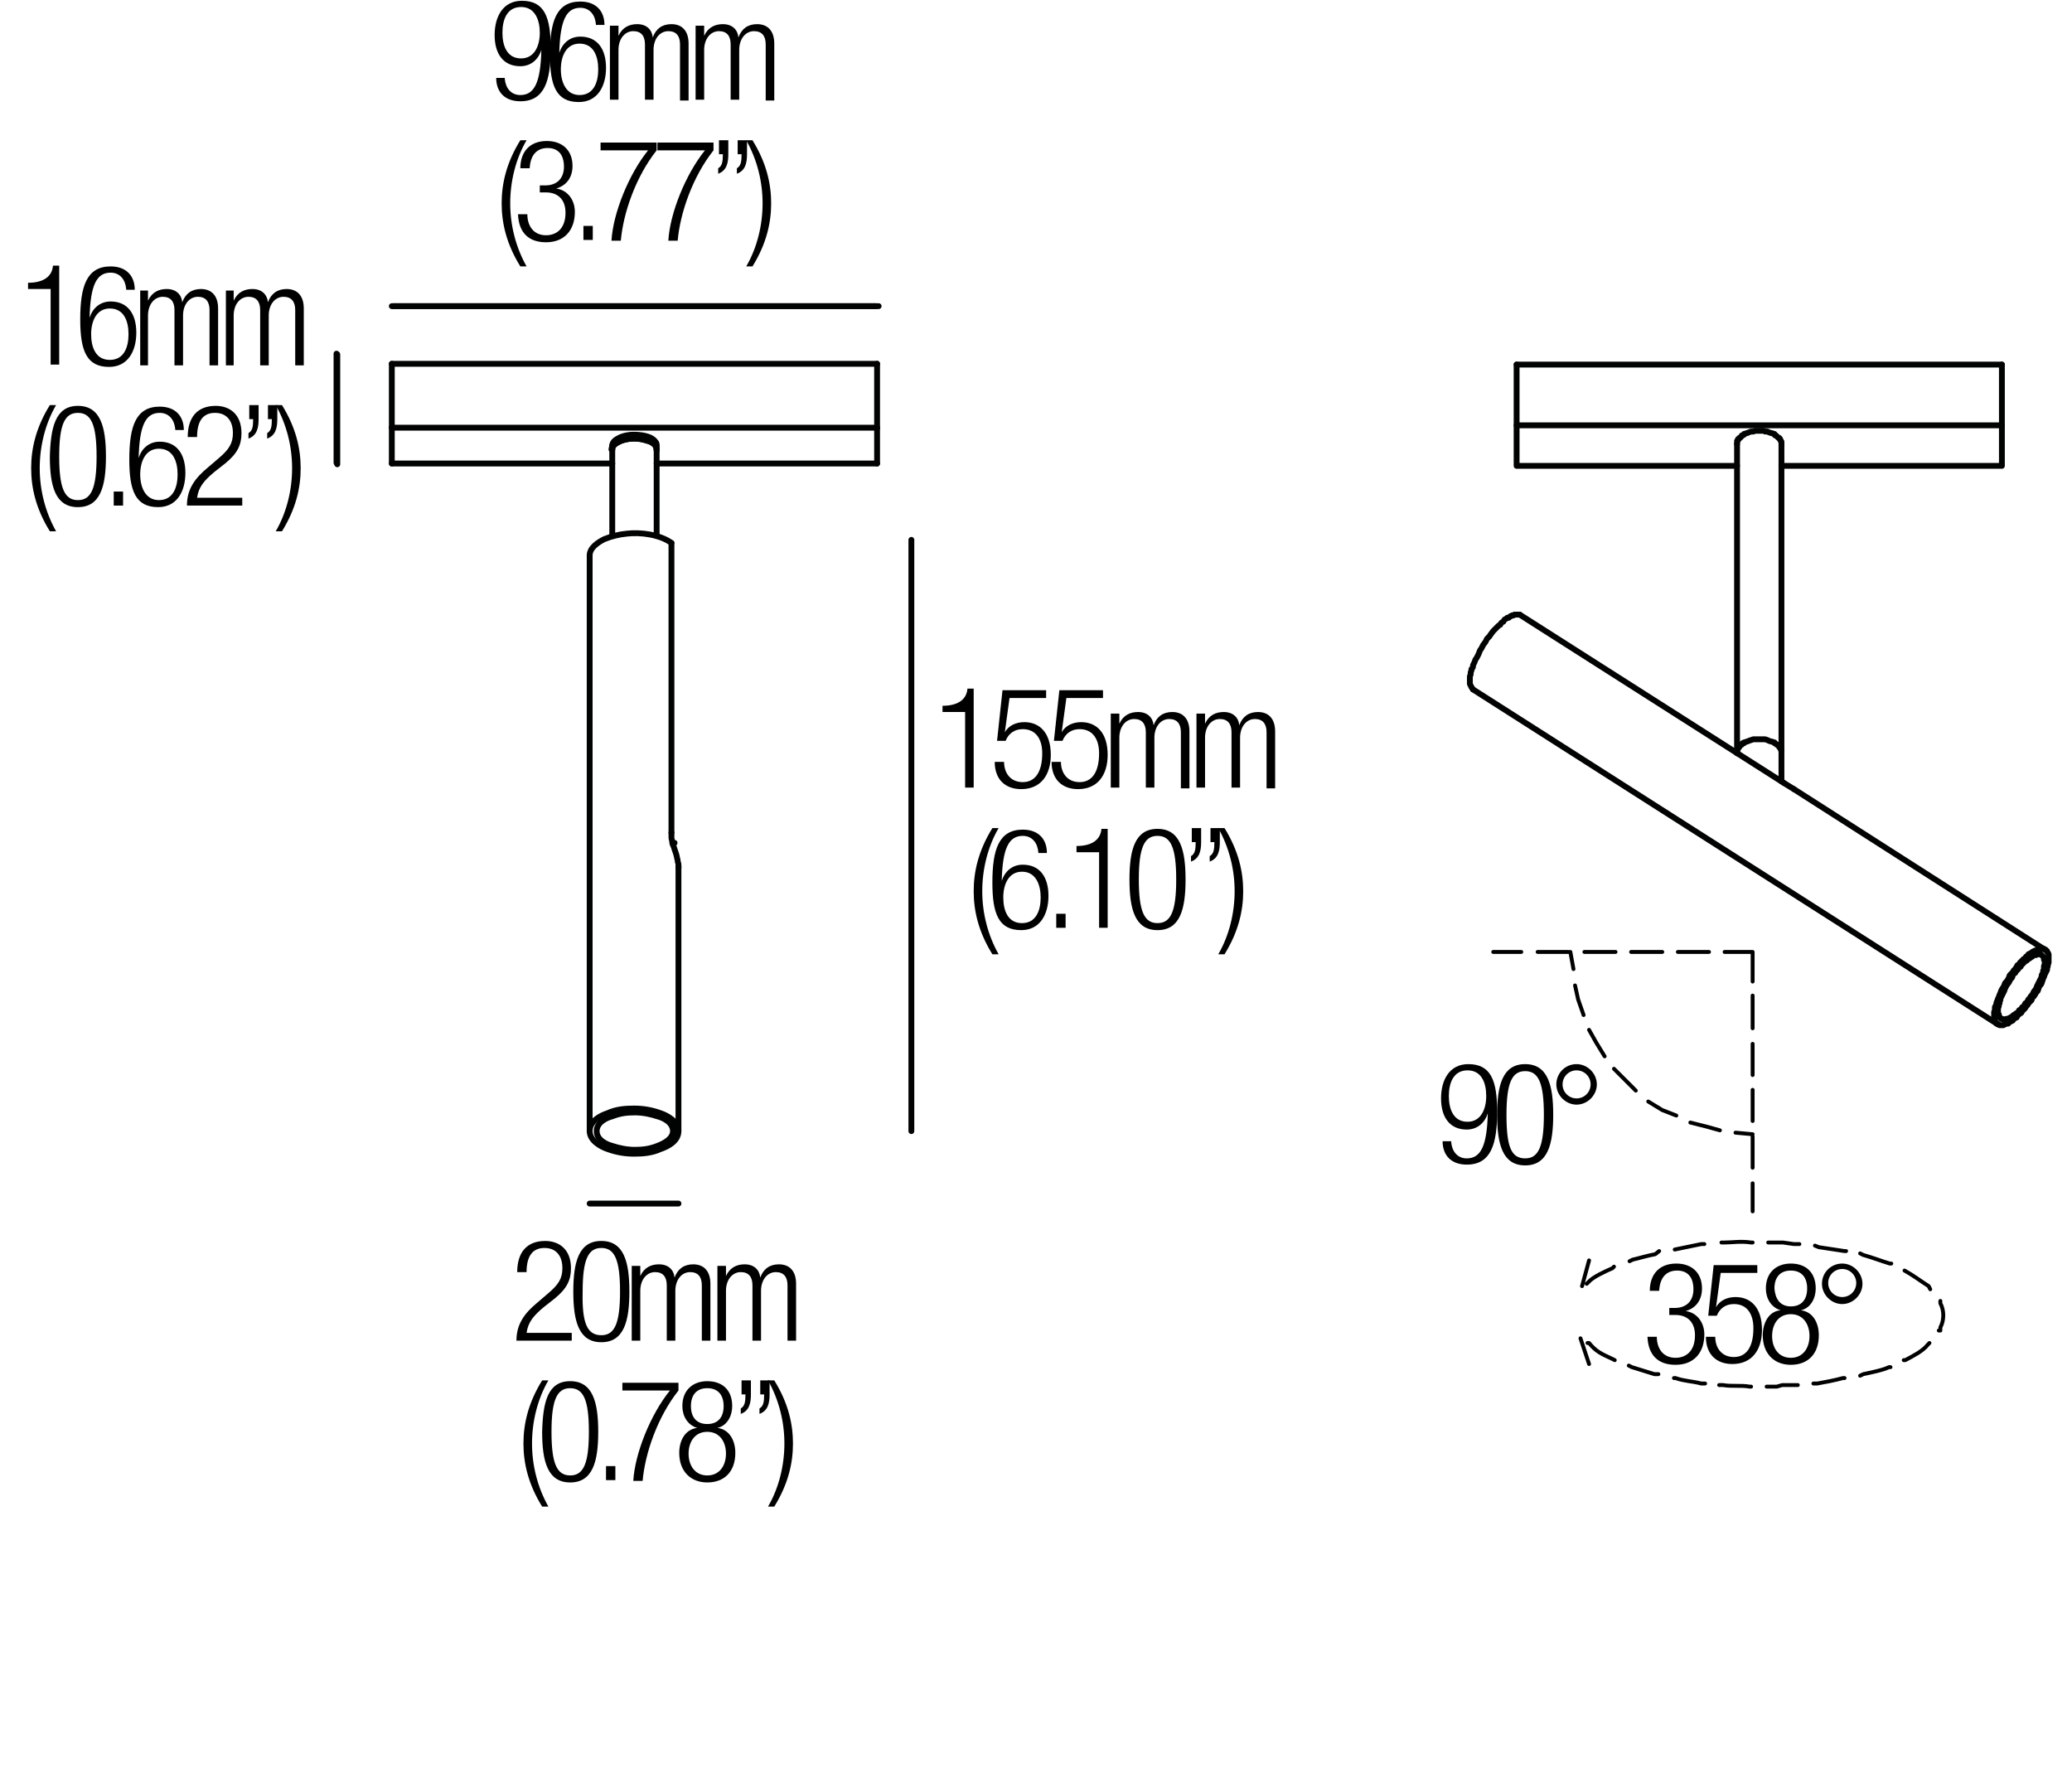<?xml version="1.0" encoding="utf-8"?>
<!-- Generator: Adobe Illustrator 18.0.0, SVG Export Plug-In . SVG Version: 6.00 Build 0)  -->
<!DOCTYPE svg PUBLIC "-//W3C//DTD SVG 1.1//EN" "http://www.w3.org/Graphics/SVG/1.1/DTD/svg11.dtd">
<svg version="1.1" id="Livello_1" xmlns="http://www.w3.org/2000/svg" xmlns:xlink="http://www.w3.org/1999/xlink" x="0px" y="0px"
	 viewBox="0 0 266 230" enable-background="new 0 0 266 230" xml:space="preserve">
<g>
	<rect x="119.7" y="88.3" fill="none" width="45.3" height="42.6"/>
	<path d="M123.9,91.4h-2.9v-0.8c2.1,0,3.1-0.9,3.2-2.2h0.8v12.7h-1.1V91.4z"/>
	<path d="M134.3,88.6v1h-4.7L129,94l0,0c0.5-0.9,1.5-1.3,2.5-1.3c2,0,3.4,1.4,3.4,4.2c0,2.6-1.3,4.4-3.8,4.4c-2,0-3.4-1.2-3.4-3.5
		h1.2c0,1.4,0.8,2.6,2.4,2.6s2.5-1.3,2.5-3.7c0-1.8-0.8-3.1-2.5-3.1c-1,0-1.8,0.5-2.2,1.5H128l0.7-6.5H134.3z"/>
	<path d="M141.6,88.6v1h-4.7l-0.6,4.4l0,0c0.5-0.9,1.5-1.3,2.5-1.3c2,0,3.4,1.4,3.4,4.2c0,2.6-1.3,4.4-3.8,4.4c-2,0-3.4-1.2-3.4-3.5
		h1.2c0,1.4,0.8,2.6,2.4,2.6s2.5-1.3,2.5-3.7c0-1.8-0.8-3.1-2.5-3.1c-1,0-1.8,0.5-2.2,1.5h-1.1l0.7-6.5H141.6z"/>
	<path d="M142.7,91.6h1v1.3h0c0.5-1.1,1.4-1.5,2.4-1.5c1.2,0,1.9,0.7,2,1.7h0c0.4-1.1,1.2-1.7,2.4-1.7c1.3,0,2.2,0.8,2.2,2.5v7.3
		h-1.1V94c0-1.1-0.5-1.7-1.5-1.7c-1.1,0-1.9,1-1.9,2.4v6.4h-1.1V94c0-1.1-0.5-1.7-1.5-1.7c-1.1,0-1.9,1-1.9,2.4v6.4h-1.1V91.6z"/>
	<path d="M153.7,91.6h1v1.3h0c0.5-1.1,1.4-1.5,2.4-1.5c1.2,0,1.9,0.7,2,1.7h0c0.4-1.1,1.2-1.7,2.4-1.7c1.3,0,2.2,0.8,2.2,2.5v7.3
		h-1.1V94c0-1.1-0.5-1.7-1.5-1.7c-1.1,0-1.9,1-1.9,2.4v6.4h-1.1V94c0-1.1-0.5-1.7-1.5-1.7c-1.1,0-1.9,1-1.9,2.4v6.4h-1.1V91.6z"/>
	<path d="M128.2,106.3c-1.4,2.4-2.1,5.3-2.1,8.1c0,2.8,0.7,5.6,2.1,8.1h-0.8c-1.8-2.9-2.4-5.6-2.4-8.1c0-2.5,0.6-5.2,2.4-8.1H128.2z
		"/>
	<path d="M133.3,109.4c-0.1-1.2-0.8-2.1-2-2.1c-1.8,0-2.6,1.6-2.7,5.8l0,0c0.4-1.3,1.4-2.1,2.7-2.1c2.2,0,3.3,1.6,3.3,4
		c0,2.4-1.1,4.4-3.5,4.4c-2.9,0-3.7-2.1-3.7-6.1c0-4.2,0.8-6.8,3.9-6.8c2,0,3.1,1.2,3.1,3H133.3z M131.2,118.5
		c1.8,0,2.4-1.6,2.4-3.3c0-1.6-0.6-3.3-2.4-3.3c-1.7,0-2.4,1.6-2.4,3.3C128.8,116.9,129.4,118.5,131.2,118.5z"/>
	<path d="M135.6,117.3h1.2v1.8h-1.2V117.3z"/>
	<path d="M141.1,109.4h-2.9v-0.8c2.1,0,3.1-0.9,3.2-2.2h0.8v12.7h-1.1V109.4z"/>
	<path d="M148.6,106.4c2.9,0,3.6,2.7,3.6,6.5c0,3.8-0.7,6.5-3.6,6.5s-3.6-2.7-3.6-6.5C145,109.1,145.7,106.4,148.6,106.4z
		 M148.6,118.5c1.7,0,2.4-1.5,2.4-5.6c0-4.1-0.7-5.6-2.4-5.6s-2.4,1.5-2.4,5.6C146.2,117,146.9,118.5,148.6,118.5z"/>
	<path d="M153,106.3h1.2v1.8c0,1.1-0.2,2.1-1.3,2.5v-0.7c0.5-0.3,0.6-0.8,0.6-1.8H153V106.3z M155.4,106.3h1.2v1.8
		c0,1.1-0.2,2.1-1.3,2.5v-0.7c0.5-0.3,0.6-0.8,0.6-1.8h-0.5V106.3z"/>
	<path d="M156.4,122.5c1.4-2.4,2.1-5.3,2.1-8.1c0-2.8-0.7-5.6-2.1-8.1h0.8c1.8,2.9,2.4,5.6,2.4,8.1c0,2.5-0.6,5.2-2.4,8.1H156.4z"/>
</g>
<g>
	<rect x="63.2" y="159.2" fill="none" width="42.7" height="38.7"/>
	<path d="M66.4,163.3c0-2.5,1.2-4,3.6-4c1.7,0,3.3,1,3.3,3.5c0,1.5-0.5,2.6-2.1,3.9l-1.4,1.1c-1.3,1.1-2,1.9-2.2,3.3h5.8v1h-7.1
		c0-2.1,1-3.5,2.7-4.9l1.4-1.2c1.3-1.1,1.8-1.9,1.8-3.2c0-1.7-0.9-2.6-2.3-2.6c-1.5,0-2.3,1-2.3,3.1H66.4z"/>
	<path d="M77.2,159.3c2.9,0,3.6,2.7,3.6,6.5c0,3.8-0.7,6.5-3.6,6.5s-3.6-2.7-3.6-6.5C73.6,162,74.3,159.3,77.2,159.3z M77.2,171.4
		c1.7,0,2.4-1.5,2.4-5.6c0-4.1-0.7-5.6-2.4-5.6s-2.4,1.5-2.4,5.6C74.7,169.9,75.4,171.4,77.2,171.4z"/>
	<path d="M81.2,162.5h1v1.3h0c0.5-1.1,1.4-1.5,2.4-1.5c1.2,0,1.9,0.7,2,1.7h0c0.4-1.1,1.2-1.7,2.4-1.7c1.3,0,2.2,0.8,2.2,2.5v7.3
		h-1.1v-7.1c0-1.1-0.5-1.7-1.5-1.7c-1.1,0-1.9,1-1.9,2.4v6.4h-1.1v-7.1c0-1.1-0.5-1.7-1.5-1.7c-1.1,0-1.9,1-1.9,2.4v6.4h-1.1V162.5z
		"/>
	<path d="M92.2,162.5h1v1.3h0c0.5-1.1,1.4-1.5,2.4-1.5c1.2,0,1.9,0.7,2,1.7h0c0.4-1.1,1.2-1.7,2.4-1.7c1.3,0,2.2,0.8,2.2,2.5v7.3
		h-1.1v-7.1c0-1.1-0.5-1.7-1.5-1.7c-1.1,0-1.9,1-1.9,2.4v6.4h-1.1v-7.1c0-1.1-0.5-1.7-1.5-1.7c-1.1,0-1.9,1-1.9,2.4v6.4h-1.1V162.5z
		"/>
	<path d="M70.4,177.2c-1.4,2.4-2.1,5.3-2.1,8.1s0.7,5.6,2.1,8.1h-0.8c-1.8-2.9-2.4-5.6-2.4-8.1s0.6-5.2,2.4-8.1H70.4z"/>
	<path d="M73.2,177.3c2.9,0,3.6,2.7,3.6,6.5c0,3.8-0.7,6.5-3.6,6.5s-3.6-2.7-3.6-6.5C69.7,180,70.3,177.3,73.2,177.3z M73.2,189.4
		c1.7,0,2.4-1.5,2.4-5.6c0-4.1-0.7-5.6-2.4-5.6s-2.4,1.5-2.4,5.6C70.8,187.9,71.5,189.4,73.2,189.4z"/>
	<path d="M77.8,188.2H79v1.8h-1.2V188.2z"/>
	<path d="M79.9,177.5h7.2v1c-2.7,3.4-4.3,8.1-4.6,11.6h-1.2c0.2-3.5,2.2-8.5,4.7-11.6h-6.1V177.5z"/>
	<path d="M89.5,183.3L89.5,183.3c-1.3-0.4-1.9-1.6-1.9-2.8c0-2.1,1.4-3.2,3.2-3.2c1.9,0,3.2,1.1,3.2,3.2c0,1.2-0.6,2.5-1.9,2.8v0
		c1.6,0.2,2.3,1.7,2.3,3.2c0,2.4-1.4,3.8-3.6,3.8c-2.1,0-3.6-1.4-3.6-3.8C87.2,185,87.9,183.5,89.5,183.3z M90.8,189.4
		c1.6,0,2.4-1.3,2.4-2.8c0-1.5-0.8-2.8-2.4-2.8s-2.4,1.3-2.4,2.8C88.4,188.1,89.2,189.4,90.8,189.4z M90.8,182.8
		c1.4,0,2.1-0.9,2.1-2.3c0-1.4-0.7-2.3-2.1-2.3c-1.4,0-2.1,0.9-2.1,2.3C88.7,181.9,89.4,182.8,90.8,182.8z"/>
	<path d="M95.2,177.2h1.2v1.8c0,1.1-0.2,2.1-1.3,2.5v-0.7c0.5-0.3,0.6-0.8,0.6-1.8h-0.5V177.2z M97.6,177.2h1.2v1.8
		c0,1.1-0.2,2.1-1.3,2.5v-0.7c0.5-0.3,0.6-0.8,0.6-1.8h-0.5V177.2z"/>
	<path d="M98.6,193.4c1.4-2.4,2.1-5.3,2.1-8.1s-0.7-5.6-2.1-8.1h0.8c1.8,2.9,2.4,5.6,2.4,8.1s-0.6,5.2-2.4,8.1H98.6z"/>
</g>
<g>
	<g>
		<rect x="211" y="162.1" fill="none" width="47.3" height="36.7"/>
		<path d="M214.4,167.9h0.6c1.5,0,2.4-0.9,2.4-2.4c0-1.5-0.7-2.4-2.1-2.4c-1.3,0-2.2,0.8-2.3,2.6h-1.2c0-2.1,1.2-3.5,3.4-3.5
			c2,0,3.3,1.2,3.3,3.2c0,1.4-0.7,2.5-2.1,2.9v0c1.5,0.2,2.4,1.5,2.4,3c0,2.3-1.3,3.9-3.7,3.9c-2.2,0-3.5-1.2-3.6-3.6h1.2
			c0,1.5,0.8,2.7,2.4,2.7c1.3,0,2.5-0.8,2.5-2.9c0-1.7-1-2.6-2.5-2.6h-0.8V167.9z"/>
		<path d="M225.6,162.4v1h-4.7l-0.6,4.4l0,0c0.5-0.9,1.5-1.3,2.5-1.3c2,0,3.4,1.4,3.4,4.2c0,2.6-1.3,4.4-3.8,4.4
			c-2,0-3.4-1.2-3.4-3.5h1.2c0,1.4,0.8,2.6,2.4,2.6s2.5-1.3,2.5-3.7c0-1.8-0.8-3.1-2.5-3.1c-1,0-1.8,0.5-2.2,1.5h-1.1l0.7-6.5H225.6
			z"/>
		<path d="M228.6,168.2L228.6,168.2c-1.3-0.4-1.9-1.6-1.9-2.8c0-2.1,1.4-3.2,3.2-3.2c1.9,0,3.2,1.1,3.2,3.2c0,1.2-0.6,2.5-1.9,2.8v0
			c1.6,0.2,2.3,1.7,2.3,3.2c0,2.4-1.4,3.8-3.6,3.8c-2.1,0-3.6-1.4-3.6-3.8C226.3,169.8,227.1,168.3,228.6,168.2z M229.9,174.3
			c1.6,0,2.4-1.3,2.4-2.8c0-1.5-0.8-2.8-2.4-2.8s-2.4,1.3-2.4,2.8C227.5,173,228.3,174.3,229.9,174.3z M229.9,167.7
			c1.4,0,2.1-0.9,2.1-2.3c0-1.4-0.7-2.3-2.1-2.3c-1.4,0-2.1,0.9-2.1,2.3C227.9,166.7,228.5,167.7,229.9,167.7z"/>
		<path d="M236.5,162.2c1.4,0,2.6,1.2,2.6,2.6c0,1.4-1.2,2.6-2.6,2.6c-1.4,0-2.6-1.2-2.6-2.6C233.9,163.3,235.1,162.2,236.5,162.2z
			 M236.5,166.5c1,0,1.8-0.8,1.8-1.8s-0.8-1.8-1.8-1.8c-1,0-1.8,0.8-1.8,1.8S235.5,166.5,236.5,166.5z"/>
	</g>
	<g>
		<rect x="184.2" y="136.5" fill="none" width="47.3" height="36.7"/>
		<path d="M186.3,146.6c0.1,1.2,0.8,2.1,2,2.1c1.8,0,2.6-1.6,2.7-5.8l0,0c-0.4,1.3-1.4,2.1-2.7,2.1c-2.2,0-3.3-1.6-3.3-4
			c0-2.4,1.1-4.4,3.5-4.4c2.9,0,3.7,2.1,3.7,6.1c0,4.2-0.8,6.8-3.9,6.8c-2,0-3.1-1.2-3.1-3H186.3z M188.4,144c1.7,0,2.4-1.6,2.4-3.3
			s-0.6-3.3-2.4-3.3c-1.8,0-2.4,1.6-2.4,3.3S186.6,144,188.4,144z"/>
		<path d="M195.8,136.6c2.9,0,3.6,2.7,3.6,6.5c0,3.8-0.7,6.5-3.6,6.5s-3.6-2.7-3.6-6.5C192.2,139.3,192.9,136.6,195.8,136.6z
			 M195.8,148.7c1.7,0,2.4-1.5,2.4-5.6c0-4.1-0.7-5.6-2.4-5.6s-2.4,1.5-2.4,5.6C193.4,147.2,194,148.7,195.8,148.7z"/>
		<path d="M202.4,136.6c1.4,0,2.6,1.2,2.6,2.6c0,1.4-1.2,2.6-2.6,2.6c-1.4,0-2.6-1.2-2.6-2.6C199.8,137.8,200.9,136.6,202.4,136.6z
			 M202.4,141c1,0,1.8-0.8,1.8-1.8s-0.8-1.8-1.8-1.8c-1,0-1.8,0.8-1.8,1.8S201.4,141,202.4,141z"/>
	</g>
	<path fill="none" stroke="#000000" stroke-width="0.5" stroke-linecap="round" stroke-linejoin="round" stroke-miterlimit="10" d="
		M225,126v-3.8 M225,132v-4.2 M225,138v-4 M225,143.9v-4 M225,149.9v-4 M225,155.5v-3.6 M195.3,122.2h-3.6 M201.4,122.2h-4
		 M207.4,122.2h-4 M213.4,122.2h-4 M219.4,122.2h-4 M225,122.2h-3.6 M203.1,165.1l0.9-3.3 M207.2,162.6l-0.2,0.2
		c-0.9,0.4-2.5,1.1-3.1,1.8l-0.2,0.2 M213,160.6l-0.5,0.4c-1.1,0.2-2,0.5-2.9,0.7l-0.4,0.2 M218.8,159.7h-0.4l-3.4,0.7 M225,159.5
		h-0.2c-1.3-0.2-2.4,0-3.4,0H221 M231,159.7h-0.7l-1.4-0.2h-0.5h-0.7H227 M237,160.6h-0.2l-3.3-0.5l-0.5-0.2 M242.8,162.2h-0.2
		c-1.3-0.4-2-0.7-3.4-1.1l-0.4-0.2 M247.8,165.5l-0.2-0.4c-1.1-0.7-2-1.4-3.1-2 M248.9,170.8h0.2v-0.4c0.5-0.9,0.5-2.2,0-3.1V167
		 M244.4,174.6h0.2c0.9-0.5,2.2-1.1,2.9-2l0.2-0.2 M238.8,176.6l0.4-0.2c0.9-0.2,2.5-0.5,3.3-0.9h0.2 M232.8,177.6h0.5
		c1.1-0.2,2.2-0.4,3.3-0.7h0.2 M226.8,178h1.3l0.7-0.2h1.3h0.5h0.2 M220.7,177.8h0.5c1.1,0.2,2.4,0,3.4,0.2h0.2 M214.9,176.9h0.2
		c1.1,0.4,2.2,0.4,3.3,0.7h0.5 M209.1,175.3l0.4,0.2c0.7,0.2,2.2,0.7,2.9,0.9h0.5 M203.8,172.4h0.2c0.9,1.1,1.6,1.4,2.9,2l0.4,0.2
		 M204,175.1l-1.1-3.3 M222.8,145.4l2.2,0.2 M217,144.1l2,0.5l1.8,0.5 M211.6,141.4l1.8,1.1l1.8,0.7 M207.2,137.2l1.4,1.4l1.4,1.4
		 M204,132.2l0.9,1.6l1.1,1.8 M202.2,126.5l0.4,1.8l0.7,2 M201.6,122.2l0.4,2.2"/>
</g>
<line fill="none" stroke="#000000" stroke-width="0.75" stroke-linecap="round" stroke-linejoin="round" stroke-miterlimit="10" x1="43.3" y1="59.6" x2="43.3" y2="45.5"/>
<line fill="none" stroke="#000000" stroke-width="0.75" stroke-linecap="round" stroke-linejoin="round" stroke-miterlimit="10" x1="50.5" y1="39.3" x2="112.8" y2="39.3"/>
<g>
	<rect x="60.3" fill="none" width="42.7" height="38.7"/>
	<path d="M64.8,10.1c0.1,1.2,0.8,2.1,2,2.1c1.8,0,2.6-1.6,2.7-5.8l0,0c-0.4,1.3-1.4,2.1-2.7,2.1c-2.2,0-3.3-1.6-3.3-4
		c0-2.4,1.1-4.4,3.5-4.4c2.9,0,3.7,2.1,3.7,6.1c0,4.2-0.8,6.8-3.9,6.8c-2,0-3.1-1.2-3.1-3H64.8z M66.9,7.5c1.7,0,2.4-1.6,2.4-3.3
		c0-1.6-0.6-3.3-2.4-3.3c-1.8,0-2.4,1.6-2.4,3.3C64.5,5.9,65.1,7.5,66.9,7.5z"/>
	<path d="M76.5,3.1c-0.1-1.2-0.8-2.1-2-2.1c-1.8,0-2.6,1.6-2.7,5.8l0,0c0.4-1.3,1.4-2.1,2.7-2.1c2.2,0,3.3,1.6,3.3,4
		c0,2.4-1.1,4.4-3.5,4.4c-2.9,0-3.7-2.1-3.7-6.1c0-4.2,0.8-6.8,3.9-6.8c2,0,3.1,1.2,3.1,3H76.5z M74.4,12.2c1.8,0,2.4-1.6,2.4-3.3
		s-0.6-3.3-2.4-3.3c-1.7,0-2.4,1.6-2.4,3.3S72.7,12.2,74.4,12.2z"/>
	<path d="M78.4,3.3h1v1.3h0c0.5-1.1,1.4-1.5,2.4-1.5c1.2,0,1.9,0.7,2,1.7h0c0.4-1.1,1.2-1.7,2.4-1.7c1.3,0,2.2,0.8,2.2,2.5v7.3h-1.1
		V5.7c0-1.1-0.5-1.7-1.5-1.7c-1.1,0-1.9,1-1.9,2.4v6.4h-1.1V5.7c0-1.1-0.5-1.7-1.5-1.7c-1.1,0-1.9,1-1.9,2.4v6.4h-1.1V3.3z"/>
	<path d="M89.4,3.3h1v1.3h0c0.5-1.1,1.4-1.5,2.4-1.5c1.2,0,1.9,0.7,2,1.7h0c0.4-1.1,1.2-1.7,2.4-1.7c1.3,0,2.2,0.8,2.2,2.5v7.3h-1.1
		V5.7c0-1.1-0.5-1.7-1.5-1.7c-1.1,0-1.9,1-1.9,2.4v6.4h-1.1V5.7c0-1.1-0.5-1.7-1.5-1.7c-1.1,0-1.9,1-1.9,2.4v6.4h-1.1V3.3z"/>
	<path d="M67.6,18c-1.4,2.4-2.1,5.3-2.1,8.1s0.7,5.6,2.1,8.1h-0.8c-1.8-2.9-2.4-5.6-2.4-8.1s0.6-5.2,2.4-8.1H67.6z"/>
	<path d="M69.4,23.8H70c1.5,0,2.4-0.9,2.4-2.4c0-1.5-0.7-2.4-2.1-2.4c-1.3,0-2.2,0.8-2.3,2.6h-1.2c0-2.1,1.2-3.5,3.4-3.5
		c2,0,3.3,1.2,3.3,3.2c0,1.4-0.7,2.5-2.1,2.9v0c1.5,0.2,2.4,1.5,2.4,3c0,2.3-1.3,3.9-3.7,3.9c-2.2,0-3.5-1.2-3.6-3.6h1.2
		c0,1.5,0.8,2.7,2.4,2.7c1.3,0,2.5-0.8,2.5-2.9c0-1.7-1-2.6-2.5-2.6h-0.8V23.8z"/>
	<path d="M74.9,29h1.2v1.8h-1.2V29z"/>
	<path d="M77.1,18.3h7.2v1c-2.7,3.4-4.3,8.1-4.6,11.6h-1.2c0.2-3.5,2.2-8.5,4.7-11.6h-6.1V18.3z"/>
	<path d="M84.4,18.3h7.2v1c-2.7,3.4-4.3,8.1-4.6,11.6h-1.2c0.2-3.5,2.2-8.5,4.7-11.6h-6.1V18.3z"/>
	<path d="M92.3,18h1.2v1.8c0,1.1-0.2,2.1-1.3,2.5v-0.7c0.5-0.3,0.6-0.8,0.6-1.8h-0.5V18z M94.7,18h1.2v1.8c0,1.1-0.2,2.1-1.3,2.5
		v-0.7c0.5-0.3,0.6-0.8,0.6-1.8h-0.5V18z"/>
	<path d="M95.8,34.2c1.4-2.4,2.1-5.3,2.1-8.1s-0.7-5.6-2.1-8.1h0.8c1.8,2.9,2.4,5.6,2.4,8.1s-0.6,5.2-2.4,8.1H95.8z"/>
</g>
<g>
	<rect y="34" fill="none" width="42.6" height="31.2"/>
	<path d="M6.5,37.1H3.6v-0.8c2.1,0,3.1-0.9,3.2-2.2h0.8v12.7H6.5V37.1z"/>
	<path d="M16.2,37.1c-0.1-1.2-0.8-2.1-2-2.1c-1.8,0-2.6,1.6-2.7,5.8l0,0c0.4-1.3,1.4-2.1,2.7-2.1c2.2,0,3.3,1.6,3.3,4
		c0,2.4-1.1,4.4-3.5,4.4c-2.9,0-3.7-2.1-3.7-6.1c0-4.2,0.8-6.8,3.9-6.8c2,0,3.1,1.2,3.1,3H16.2z M14.1,46.2c1.8,0,2.4-1.6,2.4-3.3
		s-0.6-3.3-2.4-3.3c-1.7,0-2.4,1.6-2.4,3.3S12.3,46.2,14.1,46.2z"/>
	<path d="M18,37.3h1v1.3h0c0.5-1.1,1.4-1.5,2.4-1.5c1.2,0,1.9,0.7,2,1.7h0c0.4-1.1,1.2-1.7,2.4-1.7c1.3,0,2.2,0.8,2.2,2.5v7.3h-1.1
		v-7.1c0-1.1-0.5-1.7-1.5-1.7c-1.1,0-1.9,1-1.9,2.4v6.4h-1.1v-7.1c0-1.1-0.5-1.7-1.5-1.7c-1.1,0-1.9,1-1.9,2.4v6.4H18V37.3z"/>
	<path d="M29,37.3h1v1.3h0c0.5-1.1,1.4-1.5,2.4-1.5c1.2,0,1.9,0.7,2,1.7h0c0.4-1.1,1.2-1.7,2.4-1.7c1.3,0,2.2,0.8,2.2,2.5v7.3h-1.1
		v-7.1c0-1.1-0.5-1.7-1.5-1.7c-1.1,0-1.9,1-1.9,2.4v6.4h-1.1v-7.1c0-1.1-0.5-1.7-1.5-1.7c-1.1,0-1.9,1-1.9,2.4v6.4H29V37.3z"/>
	<path d="M7.2,52c-1.4,2.4-2.1,5.3-2.1,8.1s0.7,5.6,2.1,8.1H6.4c-1.8-2.9-2.4-5.6-2.4-8.1s0.6-5.2,2.4-8.1H7.2z"/>
	<path d="M10,52.1c2.9,0,3.6,2.7,3.6,6.5c0,3.8-0.7,6.5-3.6,6.5s-3.6-2.7-3.6-6.5C6.5,54.9,7.1,52.1,10,52.1z M10,64.2
		c1.7,0,2.4-1.5,2.4-5.6c0-4.1-0.7-5.6-2.4-5.6s-2.4,1.5-2.4,5.6C7.6,62.7,8.3,64.2,10,64.2z"/>
	<path d="M14.6,63.1h1.2v1.8h-1.2V63.1z"/>
	<path d="M22.5,55.1c-0.1-1.2-0.8-2.1-2-2.1c-1.8,0-2.6,1.6-2.7,5.8l0,0c0.4-1.3,1.4-2.1,2.7-2.1c2.2,0,3.3,1.6,3.3,4
		c0,2.4-1.1,4.4-3.5,4.4c-2.9,0-3.7-2.1-3.7-6.1c0-4.2,0.8-6.8,3.9-6.8c2,0,3.1,1.2,3.1,3H22.5z M20.4,64.2c1.8,0,2.4-1.6,2.4-3.3
		s-0.6-3.3-2.4-3.3c-1.7,0-2.4,1.6-2.4,3.3S18.7,64.2,20.4,64.2z"/>
	<path d="M24.1,56.1c0-2.5,1.2-4,3.6-4c1.7,0,3.3,1,3.3,3.5c0,1.5-0.5,2.6-2.1,3.9l-1.4,1.1c-1.3,1.1-2,1.9-2.2,3.3h5.8v1h-7.1
		c0-2.1,1-3.5,2.7-4.9l1.4-1.2c1.3-1.1,1.8-1.9,1.8-3.2c0-1.7-0.9-2.6-2.3-2.6c-1.5,0-2.3,1-2.3,3.1H24.1z"/>
	<path d="M32,52h1.2v1.8c0,1.1-0.2,2.1-1.3,2.5v-0.7c0.5-0.3,0.6-0.8,0.6-1.8H32V52z M34.4,52h1.2v1.8c0,1.1-0.2,2.1-1.3,2.5v-0.7
		c0.5-0.3,0.6-0.8,0.6-1.8h-0.5V52z"/>
	<path d="M35.4,68.2c1.4-2.4,2.1-5.3,2.1-8.1s-0.7-5.6-2.1-8.1h0.8c1.8,2.9,2.4,5.6,2.4,8.1s-0.6,5.2-2.4,8.1H35.4z"/>
</g>
<g>
	
		<line fill="none" stroke="#010202" stroke-width="0.75" stroke-linecap="round" stroke-linejoin="round" stroke-miterlimit="10" x1="194.7" y1="46.8" x2="257" y2="46.8"/>
	
		<line fill="none" stroke="#010202" stroke-width="0.75" stroke-linecap="round" stroke-linejoin="round" stroke-miterlimit="10" x1="194.7" y1="54.6" x2="257" y2="54.6"/>
	
		<polyline fill="none" stroke="#010202" stroke-width="0.75" stroke-linecap="round" stroke-linejoin="round" stroke-miterlimit="10" points="
		194.7,46.8 194.7,59.8 223,59.8 	"/>
	
		<polyline fill="none" stroke="#010202" stroke-width="0.75" stroke-linecap="round" stroke-linejoin="round" stroke-miterlimit="10" points="
		228.7,59.8 257,59.8 257,46.8 	"/>
	
		<line fill="none" stroke="#010202" stroke-width="0.75" stroke-linecap="round" stroke-linejoin="round" stroke-miterlimit="10" x1="230.3" y1="101.3" x2="262.5" y2="121.9"/>
	
		<line fill="none" stroke="#010202" stroke-width="0.75" stroke-linecap="round" stroke-linejoin="round" stroke-miterlimit="10" x1="256.5" y1="131.5" x2="189.1" y2="88.5"/>
	
		<line fill="none" stroke="#010202" stroke-width="0.75" stroke-linecap="round" stroke-linejoin="round" stroke-miterlimit="10" x1="228.7" y1="100.3" x2="228.7" y2="57"/>
	
		<line fill="none" stroke="#010202" stroke-width="0.75" stroke-linecap="round" stroke-linejoin="round" stroke-miterlimit="10" x1="223" y1="96.5" x2="223" y2="57"/>
	
		<line fill="none" stroke="#010202" stroke-width="0.75" stroke-linecap="round" stroke-linejoin="round" stroke-miterlimit="10" x1="229" y1="100.5" x2="230.3" y2="101.3"/>
	
		<polyline fill="none" stroke="#010202" stroke-width="0.75" stroke-linecap="round" stroke-linejoin="round" stroke-miterlimit="10" points="
		195.1,78.9 195,78.9 195,78.9 194.9,78.9 194.8,78.9 194.7,78.9 194.6,78.9 194.5,78.9 194.4,78.9 194.3,79 194.1,79 194,79.1 
		193.9,79.1 193.8,79.2 193.7,79.3 193.5,79.3 193.4,79.4 193.2,79.5 193.1,79.6 193,79.8 192.8,79.9 192.7,80 192.6,80.2 
		192.4,80.3 192.3,80.4 192,80.7 191.7,81 191.4,81.4 191.2,81.7 190.9,82 190.7,82.4 190.4,82.8 190.2,83.2 190,83.5 189.8,84 
		189.6,84.4 189.4,84.7 189.3,85 189.2,85.2 189.1,85.4 189.1,85.6 189,85.8 188.9,85.9 188.9,86.1 188.8,86.3 188.8,86.4 
		188.8,86.6 188.7,86.8 188.7,86.9 188.7,87.1 188.7,87.2 188.7,87.3 188.7,87.4 	"/>
	
		<polyline fill="none" stroke="#010202" stroke-width="0.75" stroke-linecap="round" stroke-linejoin="round" stroke-miterlimit="10" points="
		188.7,87.4 188.7,87.8 188.9,88.2 189.1,88.5 	"/>
	
		<polygon fill="none" stroke="#010202" stroke-width="0.75" stroke-linecap="round" stroke-linejoin="round" stroke-miterlimit="10" points="
		256,130.3 256,130.5 256,130.6 256,130.8 256.1,130.9 256.1,131 256.1,131.1 256.2,131.2 256.3,131.3 256.3,131.4 256.4,131.4 
		256.5,131.5 256.6,131.5 256.7,131.6 256.8,131.6 256.9,131.6 257,131.6 257.2,131.6 257.3,131.5 257.4,131.5 257.6,131.4 
		257.8,131.4 257.9,131.3 258,131.2 258.2,131.1 258.4,131 258.5,130.8 258.7,130.7 258.9,130.6 259,130.4 259.2,130.2 259.5,130 
		259.6,129.8 259.8,129.6 260,129.4 260.1,129.2 260.3,129 260.4,128.8 260.6,128.6 260.8,128.4 260.9,128.1 261.1,127.9 
		261.3,127.6 261.4,127.4 261.6,127.2 261.7,126.9 261.8,126.6 262,126.4 262.1,126.2 262.2,125.9 262.3,125.6 262.4,125.4 
		262.5,125.1 262.6,124.9 262.7,124.7 262.8,124.5 262.8,124.3 262.9,124 262.9,123.8 263,123.6 263,123.5 263,123.3 263,123.2 
		263,123 263,122.9 263,122.7 263,122.6 263,122.5 262.9,122.3 262.9,122.3 262.8,122.2 262.8,122.1 262.7,122 262.6,121.9 
		262.5,121.9 262.4,121.8 262.3,121.8 262.2,121.8 262.1,121.8 262,121.8 261.8,121.8 261.7,121.8 261.6,121.9 261.4,122 261.3,122 
		261.1,122.1 260.9,122.2 260.8,122.3 260.6,122.4 260.4,122.5 260.3,122.7 260.1,122.8 260,123 259.8,123.1 259.5,123.4 
		259.3,123.6 259.2,123.8 259,123.9 258.9,124.1 258.7,124.4 258.5,124.6 258.4,124.8 258.2,125 258,125.2 257.9,125.5 257.8,125.7 
		257.6,126 257.4,126.2 257.3,126.5 257.2,126.7 257,127 256.9,127.2 256.8,127.5 256.7,127.7 256.6,128 256.5,128.2 256.4,128.5 
		256.3,128.7 256.3,128.9 256.2,129.1 256.1,129.3 256.1,129.5 256.1,129.7 256,129.9 256,130.1 256,130.2 	"/>
	
		<line fill="none" stroke="#010202" stroke-width="0.75" stroke-linecap="round" stroke-linejoin="round" stroke-miterlimit="10" x1="195.1" y1="78.9" x2="229" y2="100.5"/>
	
		<polygon fill="none" stroke="#010202" stroke-width="0.75" stroke-linecap="round" stroke-linejoin="round" stroke-miterlimit="10" points="
		256.5,129.8 256.5,130 256.5,130.1 256.5,130.1 256.6,130.2 256.6,130.3 256.6,130.4 256.7,130.5 256.7,130.6 256.8,130.7 
		256.8,130.7 256.9,130.8 257,130.8 257.1,130.8 257.2,130.9 257.3,130.9 257.4,130.9 257.5,130.8 257.6,130.8 257.8,130.8 
		257.9,130.7 258,130.7 258.1,130.6 258.3,130.5 258.4,130.4 258.5,130.3 258.7,130.2 258.8,130.1 259,130 259.1,129.9 259.2,129.7 
		259.5,129.5 259.6,129.3 259.8,129.2 259.9,129 260,128.8 260.2,128.7 260.3,128.5 260.4,128.3 260.6,128.1 260.7,127.9 
		260.9,127.7 261.1,127.3 261.4,126.9 261.5,126.6 261.6,126.4 261.7,126.2 261.8,126 261.9,125.8 262,125.6 262.1,125.4 
		262.1,125.2 262.2,125 262.3,124.8 262.3,124.6 262.4,124.5 262.4,124.3 262.4,124.1 262.4,124 262.5,123.8 262.5,123.7 
		262.5,123.6 262.5,123.5 262.5,123.3 262.4,123.2 262.4,123.1 262.4,123 262.4,122.9 262.3,122.8 262.3,122.8 262.2,122.7 
		262.1,122.6 262.1,122.6 262,122.5 261.9,122.5 261.8,122.5 261.7,122.5 261.6,122.5 261.5,122.5 261.4,122.6 261.3,122.6 
		261.1,122.6 261,122.7 260.9,122.8 260.7,122.9 260.6,123 260.4,123.1 260.3,123.2 260.2,123.3 260,123.4 259.9,123.5 259.8,123.6 
		259.5,123.9 259.4,124.1 259.2,124.2 259.1,124.4 259,124.5 258.8,124.7 258.7,124.9 258.5,125 258.4,125.2 258.3,125.5 
		258.1,125.7 257.9,126.1 257.6,126.5 257.5,126.7 257.4,126.9 257.3,127.2 257.2,127.4 257.1,127.6 257,127.8 256.9,128 
		256.8,128.2 256.8,128.4 256.7,128.6 256.7,128.8 256.6,128.9 256.6,129.1 256.6,129.2 256.5,129.4 256.5,129.6 256.5,129.7 	"/>
	
		<line fill="none" stroke="#010202" stroke-width="0.75" stroke-linecap="round" stroke-linejoin="round" stroke-miterlimit="10" x1="223" y1="96.7" x2="223" y2="96.5"/>
	
		<polyline fill="none" stroke="#010202" stroke-width="0.75" stroke-linecap="round" stroke-linejoin="round" stroke-miterlimit="10" points="
		228.7,57 228.7,56.9 228.7,56.8 228.7,56.7 228.6,56.6 228.6,56.6 228.6,56.5 228.5,56.4 228.5,56.3 228.4,56.3 228.4,56.2 
		228.3,56.2 228.2,56.1 228.1,56 228,55.9 227.9,55.9 227.8,55.8 227.8,55.7 227.7,55.7 227.5,55.6 227.4,55.6 227.1,55.5 
		226.9,55.4 226.6,55.4 226.4,55.3 226.1,55.3 225.8,55.3 225.6,55.3 225.3,55.3 225.1,55.4 224.8,55.4 224.5,55.5 224.3,55.6 
		224.2,55.6 224,55.7 223.9,55.7 223.9,55.8 223.7,55.9 223.6,55.9 223.6,56 223.5,56.1 223.4,56.2 223.3,56.2 223.3,56.3 
		223.2,56.3 223.1,56.4 223.1,56.5 223.1,56.6 223,56.6 223,56.7 223,56.8 223,56.9 223,57 	"/>
	
		<polyline fill="none" stroke="#010202" stroke-width="0.75" stroke-linecap="round" stroke-linejoin="round" stroke-miterlimit="10" points="
		228.7,96.5 228.7,96.4 228.7,96.4 228.7,96.3 228.6,96.2 228.6,96.2 228.6,96.1 228.5,96 228.5,96 228.4,95.9 228.4,95.8 
		228.3,95.7 228.2,95.6 228.1,95.6 228,95.5 227.9,95.4 227.8,95.4 227.8,95.3 227.7,95.3 227.5,95.2 227.4,95.2 227.1,95.1 
		226.9,95 226.6,94.9 226.4,94.9 226.1,94.9 225.8,94.9 225.6,94.9 225.3,94.9 225.1,94.9 224.8,95 224.5,95.1 224.3,95.2 
		224.2,95.2 224,95.3 223.9,95.3 223.9,95.4 223.7,95.4 223.6,95.5 223.6,95.6 223.5,95.6 223.4,95.7 223.3,95.8 223.3,95.9 
		223.2,96 223.1,96 223.1,96.1 223.1,96.2 223,96.2 223,96.3 223,96.4 223,96.4 223,96.5 	"/>
	<g>
		
			<path fill="none" stroke="#010202" stroke-width="0.75" stroke-linecap="round" stroke-linejoin="round" stroke-miterlimit="10" d="
			M76.6,145.2c0,1.1,1.2,1.7,2,1.9c0.9,0.3,1.9,0.5,2.9,0.5c1,0,1.9-0.1,2.9-0.5c0.8-0.3,2-0.9,2-1.9c0-1.1-1.2-1.7-2-1.9
			c-0.9-0.3-1.9-0.5-2.9-0.5c-1,0-1.9,0.1-2.9,0.5C77.8,143.5,76.6,144.1,76.6,145.2z"/>
		
			<line fill="none" stroke="#010202" stroke-width="0.75" stroke-linecap="round" stroke-linejoin="round" stroke-miterlimit="10" x1="86.2" y1="69.7" x2="86.2" y2="106.9"/>
		
			<path fill="none" stroke="#010202" stroke-width="0.75" stroke-linecap="round" stroke-linejoin="round" stroke-miterlimit="10" d="
			M75.7,145.2c0,1.2,1.4,2,2.3,2.3c1.1,0.4,2.2,0.6,3.4,0.6c1.2,0,2.3-0.1,3.4-0.6c0.9-0.3,2.3-1,2.3-2.3c0-1.2-1.4-2-2.3-2.3
			c-1.1-0.4-2.2-0.6-3.4-0.6c-1.2,0-2.3,0.1-3.4,0.6C77.1,143.2,75.7,143.9,75.7,145.2z"/>
		
			<line fill="none" stroke="#010202" stroke-width="0.75" stroke-linecap="round" stroke-linejoin="round" stroke-miterlimit="10" x1="75.7" y1="145.2" x2="75.7" y2="71.3"/>
		
			<path fill="none" stroke="#010202" stroke-width="0.75" stroke-linecap="round" stroke-linejoin="round" stroke-miterlimit="10" d="
			M86.2,69.7c-1.5-1.1-4-1.4-5.7-1.2c-1,0.1-1.9,0.3-2.9,0.7c-0.8,0.4-1.9,1.1-1.9,2.1"/>
		
			<path fill="none" stroke="#010202" stroke-width="0.75" stroke-linecap="round" stroke-linejoin="round" stroke-miterlimit="10" d="
			M86.2,106.9c0,0.1,0,0.2,0,0.3c0,0.1,0,0.2,0,0.3c0,0.2,0.1,0.4,0.1,0.6c0,0.2,0.1,0.4,0.2,0.6c0.1,0.4,0.3,0.8,0.4,1.3
			c0,0.2,0.1,0.3,0.1,0.5c0,0.2,0.1,0.3,0.1,0.5c0,0.1,0,0.1,0,0.2c0,0.1,0,0.1,0,0.2"/>
		
			<line fill="none" stroke="#010202" stroke-width="0.75" stroke-linecap="round" stroke-linejoin="round" stroke-miterlimit="10" x1="84.3" y1="68.8" x2="84.3" y2="57.7"/>
		
			<path fill="none" stroke="#010202" stroke-width="0.75" stroke-linecap="round" stroke-linejoin="round" stroke-miterlimit="10" d="
			M84.3,57.7c0-0.6-0.7-1-1.2-1.1c-0.6-0.2-1.1-0.3-1.7-0.3c-0.6,0-1.1,0.1-1.7,0.3c-0.4,0.2-1.2,0.5-1.2,1.1"/>
		
			<line fill="none" stroke="#010202" stroke-width="0.75" stroke-linecap="round" stroke-linejoin="round" stroke-miterlimit="10" x1="112.6" y1="54.9" x2="112.6" y2="59.5"/>
		
			<line fill="none" stroke="#010202" stroke-width="0.75" stroke-linecap="round" stroke-linejoin="round" stroke-miterlimit="10" x1="112.6" y1="54.9" x2="112.6" y2="46.7"/>
		
			<line fill="none" stroke="#010202" stroke-width="0.75" stroke-linecap="round" stroke-linejoin="round" stroke-miterlimit="10" x1="112.6" y1="59.5" x2="84.3" y2="59.5"/>
		
			<line fill="none" stroke="#010202" stroke-width="0.75" stroke-linecap="round" stroke-linejoin="round" stroke-miterlimit="10" x1="78.6" y1="59.5" x2="50.3" y2="59.5"/>
		
			<line fill="none" stroke="#010202" stroke-width="0.75" stroke-linecap="round" stroke-linejoin="round" stroke-miterlimit="10" x1="50.3" y1="59.5" x2="50.3" y2="54.9"/>
		
			<line fill="none" stroke="#010202" stroke-width="0.75" stroke-linecap="round" stroke-linejoin="round" stroke-miterlimit="10" x1="50.3" y1="54.9" x2="50.3" y2="46.7"/>
		
			<line fill="none" stroke="#010202" stroke-width="0.75" stroke-linecap="round" stroke-linejoin="round" stroke-miterlimit="10" x1="50.3" y1="54.9" x2="112.6" y2="54.9"/>
		
			<line fill="none" stroke="#010202" stroke-width="0.75" stroke-linecap="round" stroke-linejoin="round" stroke-miterlimit="10" x1="50.3" y1="46.7" x2="112.6" y2="46.7"/>
		
			<path fill="none" stroke="#010202" stroke-width="0.75" stroke-linecap="round" stroke-linejoin="round" stroke-miterlimit="10" d="
			M84.2,56.8c-0.5-0.9-2.1-1-2.9-1c-0.5,0-1.1,0.1-1.6,0.3c-0.4,0.2-1.1,0.5-1.1,1.1"/>
		
			<path fill="none" stroke="#010202" stroke-width="0.75" stroke-linecap="round" stroke-linejoin="round" stroke-miterlimit="10" d="
			M84.3,57.2c0-0.2,0-0.3-0.1-0.4"/>
		
			<path fill="none" stroke="#010202" stroke-width="0.75" stroke-linecap="round" stroke-linejoin="round" stroke-miterlimit="10" d="
			M84.2,57.3c-0.5-0.9-2.1-1-2.9-1c-0.5,0-1.1,0.1-1.6,0.3c-0.4,0.2-1.1,0.5-1.1,1.1"/>
		
			<path fill="none" stroke="#010202" stroke-width="0.75" stroke-linecap="round" stroke-linejoin="round" stroke-miterlimit="10" d="
			M84.3,57.7c0-0.1,0-0.3-0.1-0.4"/>
		
			<line fill="none" stroke="#010202" stroke-width="0.75" stroke-linecap="round" stroke-linejoin="round" stroke-miterlimit="10" x1="86.6" y1="108.2" x2="86.4" y2="108.2"/>
		
			<line fill="none" stroke="#010202" stroke-width="0.75" stroke-linecap="round" stroke-linejoin="round" stroke-miterlimit="10" x1="87.1" y1="145.2" x2="87.1" y2="111.2"/>
		
			<line fill="none" stroke="#010202" stroke-width="0.75" stroke-linecap="round" stroke-linejoin="round" stroke-miterlimit="10" x1="84.3" y1="57.8" x2="84.3" y2="57.7"/>
		
			<line fill="none" stroke="#010202" stroke-width="0.75" stroke-linecap="round" stroke-linejoin="round" stroke-miterlimit="10" x1="78.6" y1="68.8" x2="78.6" y2="57.7"/>
		
			<line fill="none" stroke="#010202" stroke-width="0.75" stroke-linecap="round" stroke-linejoin="round" stroke-miterlimit="10" x1="84.3" y1="57.2" x2="84.3" y2="57.7"/>
		
			<line fill="none" stroke="#010202" stroke-width="0.75" stroke-linecap="round" stroke-linejoin="round" stroke-miterlimit="10" x1="78.6" y1="57.7" x2="78.6" y2="57.2"/>
	</g>
	
		<line fill="none" stroke="#010202" stroke-width="0.75" stroke-linecap="round" stroke-linejoin="round" stroke-miterlimit="10" x1="75.7" y1="154.5" x2="87.1" y2="154.5"/>
	
		<line fill="none" stroke="#010202" stroke-width="0.75" stroke-linecap="round" stroke-linejoin="round" stroke-miterlimit="10" x1="117" y1="69.3" x2="117" y2="145.2"/>
	
		<line fill="none" stroke="#010202" stroke-width="0.75" stroke-linecap="round" stroke-linejoin="round" stroke-miterlimit="10" x1="43.2" y1="59.4" x2="43.2" y2="45.4"/>
	
		<line fill="none" stroke="#010202" stroke-width="0.75" stroke-linecap="round" stroke-linejoin="round" stroke-miterlimit="10" x1="50.3" y1="39.3" x2="112.4" y2="39.3"/>
</g>
<g>
</g>
<g>
</g>
<g>
</g>
<g>
</g>
<g>
</g>
<g>
</g>
</svg>
